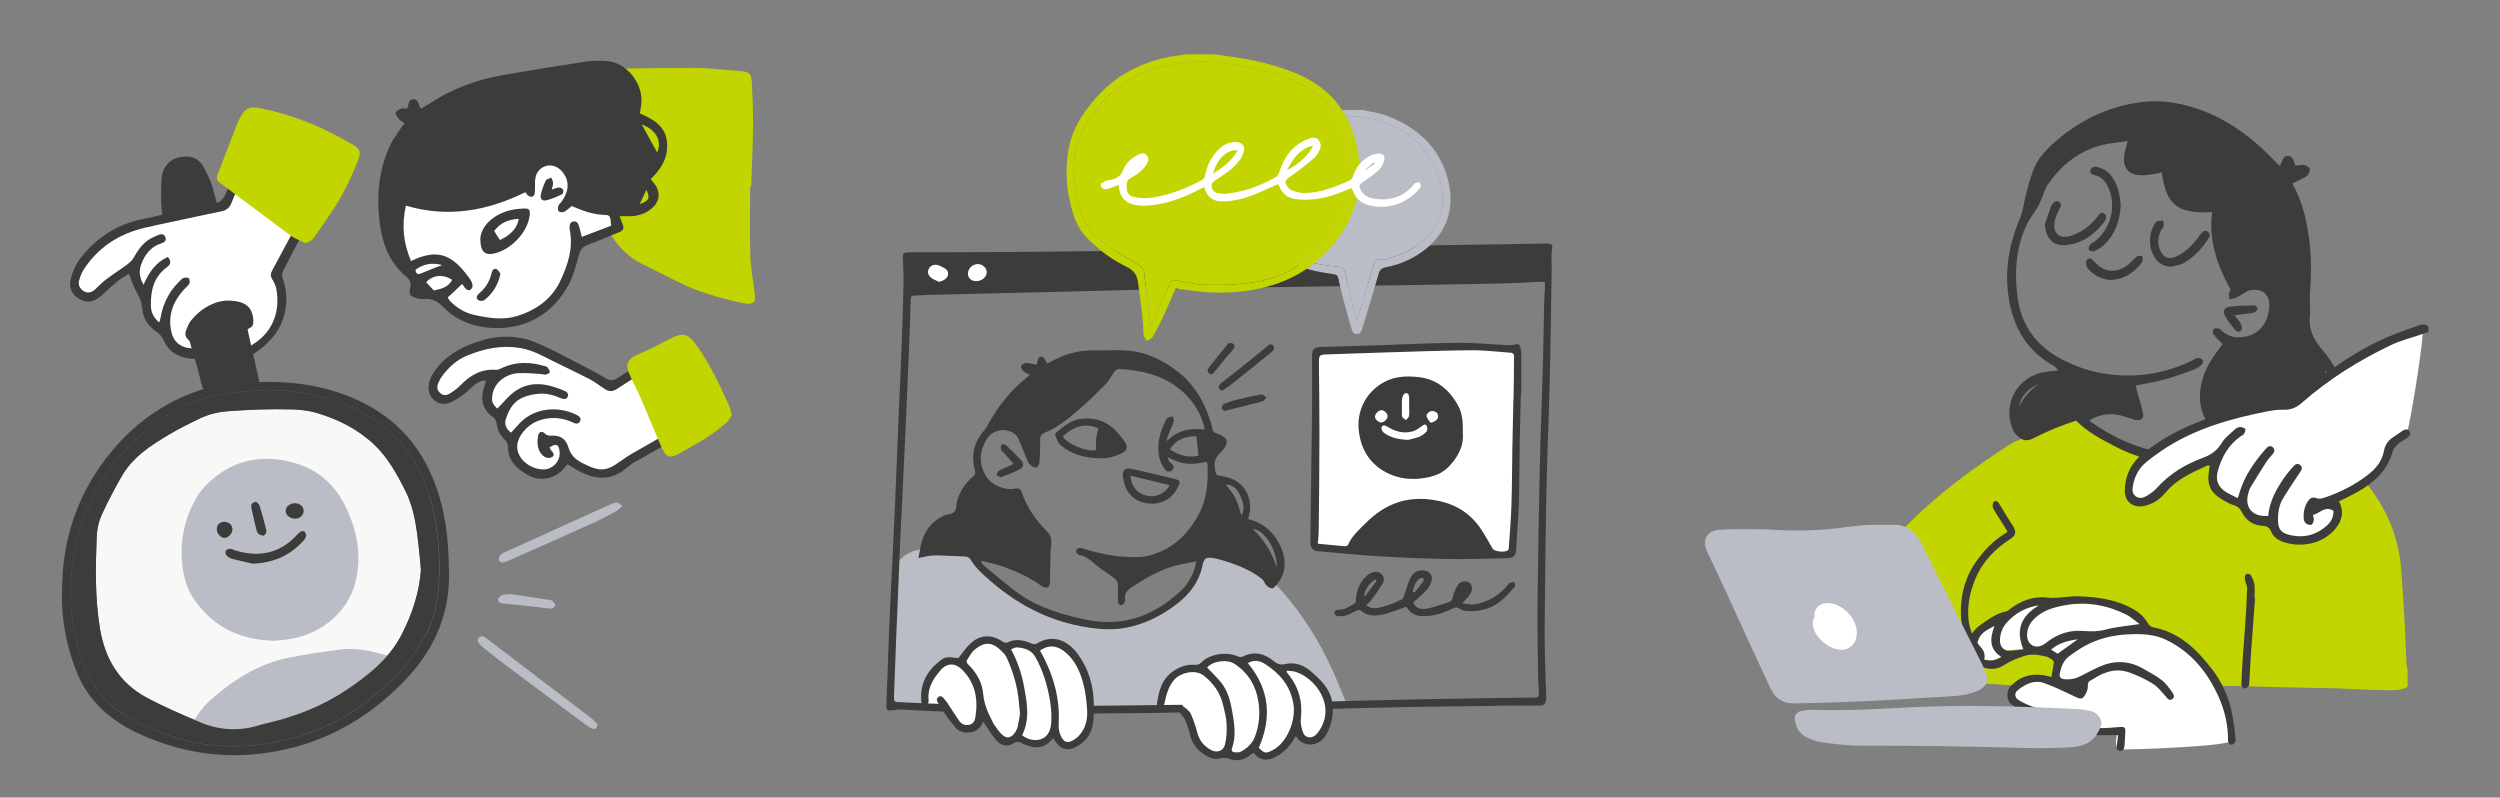 <?xml version="1.0" encoding="UTF-8"?> <svg xmlns="http://www.w3.org/2000/svg" id="Capa_1" viewBox="0 0 341.11 108.82"><rect x="0" y="0" width="341.11" height="108.82" fill="#808080" stroke="none"/><defs><style>.cls-1{fill:#f8f9f7;}.cls-2{fill:#fff;}.cls-3{fill:#c2d500;}.cls-4{fill:#babdc6;}.cls-5{fill:#3c3c3b;}</style></defs><g><path class="cls-4" d="M183.62,96.13c-.21,.09-.42,.25-.64,.26-2.05,.02-4.11,.04-6.16,0-1.55-.03-3.1-.15-4.65-.23-.22-.01-.43,0-.69,0,.03,.77-.39,.86-1,.86-5.49-.06-10.98-.08-16.47-.15-2.55-.03-5.12-.34-7.65-.17-3.83,.26-7.66,.18-11.49,.17-2.89,0-5.78-.21-8.67-.35-.93-.04-1.86-.15-2.8-.2-.14,0-.32,.1-.41,.21-.37,.43-.69,.45-.98-.04-.15-.25-.2-.6-.19-.9,.02-.63,.16-1.26,.16-1.9,.02-2.92-.04-5.83,.04-8.75,.04-1.48,.38-2.96,.48-4.44,.07-1.06-.09-2.12-.08-3.18,0-.32,.16-.71,.38-.94,.83-.86,1.92-1.37,3.08-1.45,1.82-.12,3.68-.22,5.46,.34,.46,.15,.92,.38,1.3,.68,.21,.17,.18,.62,.38,.83,1.02,1.1,2,2.23,3.13,3.21,.9,.77,1.96,1.36,2.99,1.97,.24,.14,.62,.11,.92,.05,.43-.08,.68,.1,.62,.47-.05,.38,.14,.45,.39,.54,2.76,1.03,5.51,2.14,8.46,2.48,1.5,.17,3.03,.15,4.49-.4,.84-.32,1.72-.54,2.53-.92,.8-.38,1.59-.83,2.29-1.37,1.2-.92,2.4-1.84,3.29-3.12,.6-.86,1.02-1.74,1.07-2.8,.03-.77,.6-1.28,1.37-1.23,3.02,.19,5.92,.82,8.26,2.89,1.13,1,2.15,2.14,3.1,3.31,2.77,3.39,4.91,7.17,6.59,11.21,.37,.9,.74,1.81,1.11,2.71v.36Z"></path><path class="cls-2" d="M127.47,92.27s-1.09,.36-1.27,1.57c-.18,1.21-.72,2.78-.24,2.54,.48-.24,6.9-.97,6.9-.97l-5.39-3.15Z"></path><path class="cls-2" d="M160.65,92.34s-.48-1.51-1.27,.85c-.79,2.36-1.09,3.69-1.09,3.69l5.21-.36-2.85-4.18Z"></path><path class="cls-2" d="M179.9,47.89c-.54,.61-.73,26.4-.42,26.52,.3,.12,15.8,1.51,19.31,1.57,3.51,.06,6.9,.3,7.27-.48,.36-.79,.48-16.35,.91-19.62,.42-3.27,.48-8.05-.3-8.17-.79-.12-26.76,.18-26.76,.18Z"></path><path class="cls-5" d="M192.92,52.07c-1.34-.04-5.93,0-6.66,4.18-.73,4.18,.54,8.05,5.69,8.6,5.15,.54,6.78-2.72,7.08-6.18,.3-3.45-2-6.48-6.12-6.6Z"></path><g><path class="cls-5" d="M211.02,33.22c-1.97,.03-3.95,.07-5.92,.11-2.87,.04-5.75,.08-8.62,.13-4.21,.07-8.42,.16-12.63,.24-3.81,.08-7.62,.16-11.43,.23-4.61,.09-9.22,.19-13.83,.24-9.9,.09-19.8,.25-29.7,.25-1.46,0-2.91,0-4.37,0-1.46,0-1.39,.03-1.3,1.49,.1,1.78,.05,3.58,0,5.37-.09,3.29-.23,6.57-.36,9.86-.11,2.63-.23,5.26-.34,7.88-.13,3.13-.25,6.26-.38,9.38-.08,1.79-.16,3.58-.25,5.38-.15,3.23-.31,6.45-.47,9.68-.05,1.06-.09,2.11-.13,3.17-.12,3.21-.24,6.42-.35,9.62-.02,.65,.14,.75,.78,.67,.45-.06,.91-.12,1.36-.1,1.39,.05,2.78,.16,4.18,.21,2.45,.09,4.9,.18,7.35,.24,2.46,.06,4.91,.11,7.37,.11,4.91,0,9.82-.05,14.73-.09,1.8-.02,3.59-.07,5.39-.11,3.75-.08,7.5-.16,11.25-.25,3.03-.07,6.06-.16,9.09-.23,3.31-.08,6.62-.18,9.93-.24,3.83-.07,7.67-.09,11.5-.14,.34,0,.68-.04,1.02-.04,1.77,0,3.55,0,5.32-.01,.21,0,.54-.15,.61-.31,.13-.32,.16-.69,.16-1.04-.01-.84-.09-1.67-.11-2.51-.05-2.36-.13-4.71-.11-7.07,.04-5.65,.12-11.3,.21-16.94,.05-2.97,.16-5.94,.25-8.91,.08-2.49,.17-4.98,.23-7.47,.06-2.21,.09-4.43,.13-6.64,0-.24,.01-.48,.02-.72,.04-2.83,.08-5.66,.12-8.5,0-.64-.09-1.29,.02-1.91,.15-.81,.08-1.02-.73-1.01Zm-.25,6.55c-.02,.5-.07,1-.08,1.5-.05,2.45-.08,4.91-.14,7.36-.07,2.63-.16,5.26-.24,7.89-.08,2.59-.18,5.18-.23,7.78-.12,5.91-.23,11.81-.29,17.72-.04,3.29,.03,6.59,.07,9.88,0,.9,.05,1.79,.12,2.69,.03,.44-.11,.58-.56,.59-2.99,.02-5.99,.07-8.98,.12-2.49,.04-4.99,.08-7.48,.13-3.19,.07-6.38,.15-9.57,.23-3.15,.08-6.3,.17-9.45,.24-3.49,.08-6.98,.19-10.47,.24-7.58,.09-15.17,.19-22.76,.21-3.57,0-7.14-.13-10.71-.23-2.49-.08-4.98-.23-7.47-.32-.46-.02-.57-.18-.56-.61,.12-2.99,.23-5.98,.34-8.96,.04-1.04,.09-2.07,.14-3.11,.13-3.11,.24-6.22,.38-9.32,.11-2.47,.24-4.94,.36-7.41,.12-2.55,.24-5.1,.36-7.64,.16-3.71,.33-7.41,.48-11.11,.09-2.25,.17-4.5,.23-6.76,0-.36,.08-.55,.49-.55,.68,0,1.35-.07,2.03-.09,3.37-.09,6.74-.17,10.11-.25,1.69-.04,3.39-.07,5.08-.11,4.23-.11,8.46-.23,12.68-.33,1.23-.03,2.47-.01,3.7-.04,2.07-.05,4.15-.13,6.22-.19,.72-.02,1.44-.01,2.16-.03,2.49-.04,4.99-.08,7.48-.12,5.55-.08,11.1-.16,16.64-.25,4.63-.07,9.26-.14,13.89-.24,1.79-.04,3.59-.15,5.38-.23,.2,0,.39,0,.67,0,0,.5,0,.92,0,1.33Z"></path><path class="cls-5" d="M192.83,82.17c.26,.73,.89,1.08,1.94,.86,1.01-.21,1.98-.58,2.96-.89,.34-.11,.43-.35,.51-.7,.13-.58,.38-1.16,.7-1.66,.31-.49,1.11-.59,1.51-.31,.44,.3,.53,.92,.19,1.51-.13,.22-.3,.42-.46,.62-.16,.2-.35,.38-.67,.73,.63,.06,1.16,.2,1.64,.13,1.84-.3,3.37-1.17,4.56-2.62,.09-.11,.16-.28,.27-.31,.22-.07,.46-.07,.69-.1,0,.22,.1,.52,0,.64-.65,.72-1.29,1.48-2.05,2.06-1.33,1.01-2.9,1.37-4.57,1.23-.27-.02-.59-.08-.79-.24-.43-.36-.77-.24-1.22-.02-1.34,.65-2.74,1.08-4.26,.95-.86-.08-1.47-.56-1.88-1.27-.96,.33-1.87,.71-2.83,.96-1.19,.31-2.4,.48-3.44-.48-.08-.07-.33-.02-.48,.04-.49,.21-.96,.51-1.47,.67-.4,.12-.86,.13-1.28,.09-.14-.01-.34-.34-.33-.52,0-.13,.32-.35,.49-.34,.91,.05,1.59-.46,2.3-.88,.13-.07,.15-.38,.16-.58,.09-1.27,.55-2.36,1.51-3.21,.15-.13,.31-.26,.49-.33,.48-.2,.99-.3,1.41,.07,.4,.35,.5,.88,.24,1.32-.48,.81-1.05,1.58-1.61,2.34-.17,.23-.42,.41-.66,.63,.77,.64,1.58,.43,2.32,.22,.88-.24,1.74-.59,2.55-1,.25-.12,.32-.61,.45-.94,.27-.72,.45-1.48,.81-2.15,.31-.58,.91-.88,1.6-.87,.88,.01,1.44,.69,1.18,1.52-.14,.44-.39,.88-.7,1.22-.54,.58-1.17,1.07-1.81,1.65Zm-.06-1.45l.19,.16c.42-.51,.85-1.01,1.24-1.54,.08-.11,.02-.32,.03-.48-.17,.03-.36,0-.5,.09-.65,.4-.8,1.09-.97,1.77Zm-4.94-1.49c-.07-.06-.14-.11-.21-.17-.77,.54-1.28,1.25-1.51,2.15,.05,.04,.11,.08,.16,.11,.52-.7,1.04-1.4,1.57-2.09Z"></path></g><path class="cls-2" d="M159.8,92.58l1.76,4.12s1.39,4.9,2.36,5.57c.97,.67,1.94,1.09,2.42,.79,.48-.3,1.03-.48,1.03-.48,0,0,1.03,.79,2.06,.48,1.03-.3,1.7-1.15,1.7-1.15,0,0,.24,1.39,1.57,1.09,1.33-.3,1.57-.42,2.54-1.45,.97-1.03,1.76-2.91,1.76-2.91,0,0-.48,2.06,1.39,2.3,1.88,.24,2.85-1.27,2.97-2.91,.12-1.63,.54-2.79-.79-4.3-1.33-1.51-2.24-2.6-3.39-2.66-1.15-.06-2.72-.06-2.72-.06,0,0-1.15-1.33-2.66-1.27-1.51,.06-2.24,.36-2.24,.36,0,0-1.82-1.27-3.27-.54-1.45,.73-2.36,1.82-2.36,1.82,0,0-.54-.61-1.57-.24-1.03,.36-2.54,1.45-2.54,1.45Z"></path><path class="cls-2" d="M127.05,94.21s1.27,1.03,2,2.36c.73,1.33,.61,3.03,2.3,2.97s2.36-2.54,2.36-2.54c0,0,2.24,3.94,3.09,4,.85,.06,1.94-.24,1.94-.24,0,0,1.21,1.27,2.85,.73,1.63-.54,2.12-1.63,2.12-1.63,0,0,.91,1.76,1.94,1.76s2.6-.3,2.91-2.66c.3-2.36,.06-5.39-.73-7.39-.79-2-1.82-3.09-3.39-3.69-1.57-.61-2.91,.67-2.91,.67,0,0-1.51-1.09-2.48-.91s-2,.67-2,.67c0,0-.36-.97-2.3-.85-1.94,.12-3.33,2.6-3.33,2.6,0,0-2.12-.36-3.09,.67-.97,1.03-1.94,2.72-1.94,2.72l.67,.79Z"></path><g><path class="cls-5" d="M207.58,53.61c-.03,.16-.08,.31-.08,.47-.05,2.07-.1,4.15-.14,6.22-.05,2.77-.04,5.55-.12,8.32-.06,1.99-.25,3.97-.34,5.96-.06,1.31-.25,1.56-1.57,1.59-2.61,.05-5.23,.15-7.84,.1-3.13-.05-6.26-.18-9.38-.37-2.78-.17-5.55-.46-8.33-.7-.63-.05-1-.48-.99-1.11,.08-5.99,.16-11.97,.23-17.96,.03-2.51,0-5.03,0-7.54,0-.96,.28-1.22,1.26-1.25,2.79-.08,5.58-.16,8.37-.25,3.43-.11,6.86-.3,10.28-.32,2.23-.01,4.46,.21,6.68,.32,.32,.02,.65,.03,.95-.05,.64-.18,.8-.11,.93,.53,.02,.1,.05,.19,.08,.29v5.75Zm-27.78,20.57c1.29,.13,2.49,.25,3.7,.35,.14,.01,.39-.08,.43-.19,.53-1.23,1.53-2.08,2.44-2.99,2.47-2.49,5.38-3.65,8.93-3.18,2.72,.36,4.95,1.49,6.56,3.72,.67,.93,1.21,1.97,1.8,2.96,.26,.44,1.83,.58,2.14,.17,.05-.07,.07-.19,.07-.28,.12-1.89,.29-3.77,.35-5.66,.09-2.59,.09-5.19,.13-7.78,.04-2.23,.09-4.47,.14-6.7,0-.14,.03-.28,.03-.42,.03-1.9,.06-3.79,.06-5.69,0-.12-.21-.34-.33-.35-1.87-.14-3.74-.37-5.6-.35-4.13,.04-8.25,.2-12.38,.32-2.35,.07-4.7,.16-7.05,.24-1.25,.04-1.27,.04-1.26,1.34,.02,3.13,.08,6.27,.07,9.4,0,4.45-.05,8.9-.1,13.35,0,.53-.07,1.07-.12,1.72Zm22.99,1.01c-.6-.89-1.11-1.72-1.68-2.51-2.2-3.03-5.24-3.99-8.83-3.47-2.51,.36-4.34,1.9-6.01,3.65-.48,.5-.88,1.09-1.37,1.69,2.31,.48,15.75,.91,17.89,.63Z"></path><path class="cls-5" d="M140.51,51.14c-.3-.16-.61-.26-.83-.46-.19-.18-.41-.52-.36-.72,.05-.2,.43-.44,.66-.44,.46,0,.92,.15,1.43,.25,.24-.36,.03-1.2,.81-1.09,.24,.03,.41,.56,.67,.93,.06-.03,.25-.11,.43-.22,1.82-1.04,3.76-1.61,5.87-1.58,1.49,.02,2.99-.07,4.48,.02,2.57,.15,4.8,1.2,6.84,2.73,2.23,1.67,3.62,3.89,4.5,6.48,.15,.45,.31,.91,.38,1.38,.06,.43,.27,.62,.65,.74,1.5,.5,1.85,1.21,.51,2.56-.64,.65-.93,1.17-.79,2.08,.16,1.02,.06,1.04,1.08,1.19,2.28,.34,3.72,1.97,3.74,4.29,0,.5-.17,1-.27,1.56,2.09,.5,3.6,1.84,4.46,3.82,.87,2.02,.71,3.97-1.05,5.62-.07-.01-.3,0-.48-.09-.21-.1-.4-.27-.55-.45-.18-.22-.26-.56-.48-.73-1.86-1.45-4.04-2.21-6.3-2.8-.02,0-.04-.01-.06-.01-1.32-.24-1.55-.15-1.82,1.12-.46,2.13-1.73,3.74-3.37,5.02-2.11,1.64-4.46,2.85-7.14,3.33-2.02,.36-4.01,.15-5.99-.22-5.45-1.01-9.95-3.75-13.88-7.55-.44-.43-.82-.93-1.14-1.45-.22-.35-.48-.5-.86-.52-1.02-.05-2.03-.1-3.05-.13-.54-.02-1.08-.04-1.62,.02-.51,.05-1.01,.2-1.66,.33,.1-.54,.17-1,.26-1.45,.37-1.96,1.35-3.48,3.2-4.34,.48-.22,1.15-.2,1.46-.54,.3-.32,.21-.98,.35-1.47,.39-1.34,1.14-2.45,2.2-3.35,.29-.25,.33-.46,.23-.82-.55-2.08-.13-3.94,1.35-5.54,.21-.23,.33-.53,.49-.81,1.4-2.52,3.18-4.73,5.47-6.5,.04-.03,.08-.08,.16-.17Zm22.72,25.45c-1.14,.24-2.17,.39-3.16,.68-1.85,.55-3.52,1.49-5.14,2.52-.8,.51-1.64,.93-1.4,2.13,.04,.19-.3,.61-.51,.64-.38,.06-.49-.3-.49-.66,0-.74,.04-1.48,0-2.22-.02-.25-.19-.54-.39-.7-.56-.45-1.16-.85-1.75-1.25-1.05-.69-1.84-1.79-3.19-2.02-.16-.03-.39-.4-.36-.57,.07-.38,.44-.43,.77-.33,1.91,.57,3.83,1.07,5.84,1.15,.97,.04,1.97,.13,2.9-.06,3.38-.71,5.69-2.84,7.26-5.82,1.09-2.08,1.24-4.34,1.15-6.64-.01-.37-.14-.47-.53-.37-1.52,.38-3,.28-4.41-.45-.17-.09-.35-.16-.52-.25,.07,.33,.22,.61,.44,.8,.33,.27,.59,.51,.24,.93-.27,.32-.75,.34-1.03-.07-.32-.47-.63-.99-.75-1.53-.42-1.81,.04-3.51,.86-5.14,.06-.12,.12-.29,.23-.34,.23-.1,.49-.14,.73-.21,.04,.24,.19,.52,.12,.73-.23,.66-.54,1.28-.8,1.93-.07,.18-.09,.38-.17,.74,1.54-1.57,3.3-1.82,5.22-1.6-.48-2.28-1.68-4.07-3.36-5.46-2.4-1.98-5.32-2.64-8.36-2.81-.19-.01-.45,.18-.59,.35-.44,.57-.75,1.24-1.25,1.75-1.24,1.26-2.51,2.5-3.86,3.65-1.35,1.15-2.75,2.26-4.41,2.95-.49,.2-.65,.45-.64,.97,.02,1.06-.03,2.11-.1,3.17-.01,.21-.21,.52-.4,.59-.18,.07-.5-.06-.68-.2-.23-.18-.42-.44-.54-.7-.38-.86-.7-1.74-1.07-2.6-.15-.34-.29-.73-.56-.96-1.17-1.02-3.05-.77-3.89,.54-1.08,1.69-1.18,3.44-.1,5.18,.73,1.17,2.62,1.95,3.97,1.63,.45-.11,.69,.03,.85,.49,.68,2,1.84,3.71,3.31,5.21,.5,.51,.8,.98,.72,1.81-.17,1.74-.11,3.51-.17,5.26,0,.25-.11,.63-.28,.7-.22,.09-.6,.01-.81-.14-1.61-1.19-3.41-2-5.27-2.67-.99-.36-2.03-.55-3.05-.82,.09,.31,.21,.5,.37,.63,1.67,1.36,3.27,2.82,5.04,4.04,2.46,1.69,5.3,2.55,8.19,3.23,1.98,.46,3.96,.64,5.98,.29,2.97-.52,5.44-2,7.62-4.01,1.14-1.06,1.87-2.35,2.18-4.06Zm.31-14.42c-.11-.93-.21-1.78-.31-2.66-1.43,.04-2.75,.36-3.59,1.81,1.23,.83,2.52,1.18,3.9,.85Zm3.73,3.94c.46,.65,.99,1.25,1.33,1.94,.35,.69,.51,1.48,.77,2.26,.62-1.01,.18-1.94-.23-2.85-.36-.8-.97-1.32-1.87-1.35Zm6.94,11.32c.09-2.31-1.63-5.1-3.26-5.26q2.36,2.33,3.26,5.26Z"></path><path class="cls-5" d="M130.79,89.76c.52-.64,.95-1.29,1.49-1.83,1.34-1.35,2.96-1.46,4.54-.37,.16,.11,.47,.19,.62,.11,1.13-.56,2.2-.34,3.28,.12,.21,.09,.53,.15,.69,.05,2.38-1.48,4.44-.31,5.74,1.52,1.37,1.93,2.03,4.14,2.09,6.51,.03,1.01,.03,2.04-.14,3.03-.24,1.39-1.11,2.42-2.37,3.06-1.12,.57-2.12,.24-2.75-.83-.07-.12-.14-.24-.23-.39-.11,.08-.21,.13-.28,.22-.91,1.08-2.04,1.22-3.3,.76-.21-.07-.42-.14-.6-.25-.47-.3-.86-.35-1.38,0-.81,.51-1.63,.21-2.22-.43-.57-.62-1-1.38-1.49-2.08-.09-.13-.15-.27-.26-.46-.09,.1-.16,.15-.2,.23-.64,1.47-2.77,1.61-3.74,.49-.53-.62-.97-1.3-1.44-1.97-.28-.41-.52-.84-.79-1.26-.18-.28-.36-.55-.06-.85,.31-.3,.57-.09,.77,.13,.28,.31,.51,.65,.74,1,.46,.68,.88,1.38,1.35,2.05,.33,.47,.81,.71,1.41,.57,.59-.13,.77-.61,.84-1.12,.37-2.4-.02-4.59-1.81-6.38-.78-.78-1.91-1.17-2.99,.1-.98,1.16-1.76,2.37-1.6,3.98,.03,.35-.05,.72-.52,.72-.49,0-.47-.37-.49-.72-.13-2.22,.82-3.94,2.52-5.27,.78-.61,.98-.6,2.56-.4Zm8.39,7.62c-.06-.6-.13-1.07-.16-1.55-.17-2.11-.76-4.1-1.63-6.02-.1-.22-.22-.43-.38-.61-1.5-1.65-2.56-1.78-4.09-.5-.38,.32-.61,.83-.91,1.25-.2,.28-.15,.46,.1,.71,1.11,1.1,1.9,2.42,2.03,3.97,.12,1.36,.61,2.53,1.22,3.7,.09,.18,.16,.37,.28,.53,.33,.45,.63,.93,1.02,1.32,.67,.65,1.28,.56,1.82-.22,.18-.26,.32-.56,.39-.87,.14-.6,.22-1.21,.3-1.71Zm2.72-8.63c1.76,3.14,2.76,6.43,2.55,10.02-.04,.65,.08,1.2,.35,1.76,.34,.69,.82,.89,1.5,.54,.33-.17,.64-.4,.9-.67,.95-1.01,1.21-2.28,1.13-3.6-.07-1.13-.21-2.27-.48-3.36-.46-1.79-1.18-3.48-2.74-4.64-1.05-.78-2.14-.79-3.21-.04Zm-2.45,11.57c.69,.5,1.43,.75,2.21,.63,1.15-.18,1.64-1.09,1.75-2.09,.11-.97,.04-1.99-.1-2.96-.33-2.2-.95-4.32-2.05-6.27-.54-.96-1.49-1.21-2.48-1.3-.26-.02-.53,.17-.83,.27,.91,1.67,1.46,3.36,1.78,5.11,.41,2.2,.82,4.41-.27,6.63Z"></path><path class="cls-5" d="M176.8,100.43c-.67,1.28-1.57,2.24-2.8,2.87-1.17,.61-2.2,.41-2.96-.59-.25,.17-.51,.35-.77,.53-.87,.6-1.77,.61-2.73,.23-.24-.1-.56-.1-.81-.03-.63,.16-1.22,.15-1.8-.14-1.33-.64-2.23-1.63-2.58-3.11-.15-.66-.36-1.31-.63-1.93-.17-.38-.52-.69-.74-1.05-.11-.18-.23-.52-.16-.6,.15-.15,.53-.3,.65-.21,.39,.28,.82,.61,1.02,1.03,.38,.83,.65,1.71,.89,2.59,.28,1.03,.89,1.77,1.8,2.28,.83,.47,1.72,.22,1.96-.71,.23-.91,.26-1.89,.22-2.83-.03-.83-.27-1.65-.45-2.46-.38-1.7-1.3-3.06-2.68-4.13-1.16-.9-3.23-.38-4.07,.64-.79,.96-1.06,2.13-1.31,3.3-.05,.23-.04,.5-.14,.7-.09,.18-.36,.43-.47,.39-.2-.07-.5-.34-.48-.49,.27-1.79,.45-3.63,2.01-4.89,.95-.77,2.02-1.2,3.26-1.11,.38,.03,.65-.08,.94-.37,1.09-1.11,3.34-1.45,4.87-.8,.21,.09,.52,.15,.7,.06,1.55-.79,2.95-.46,4.22,.58,.49,.4,.92,.59,1.6,.43,1.31-.31,2.5,.12,3.49,.98,1.3,1.13,2.58,2.29,2.9,4.12,.29,1.64,0,3.15-.84,4.6-.88,1.54-3.12,1.81-4.11,.11Zm-12.1-9.35c.66,.7,1.33,1.32,1.9,2.03,.93,1.15,1.29,2.55,1.53,3.97,.28,1.67,.57,3.34-.03,5.01-.12,.34,.05,.52,.33,.55,.3,.03,.66,.04,.91-.1,.85-.47,1.55-1.1,1.9-2.06,.57-1.53,.71-3.09,.47-4.69-.32-2.19-1.37-3.93-3.2-5.17-1.07-.73-3.06-.43-3.82,.47Zm5.57-.59c2.97,3.57,3.27,7.42,1.49,11.54,.78,.79,.96,.82,1.95,.29,1.91-1.03,3.17-4.04,2.75-6.38-.43-2.43-1.88-4.08-3.87-5.35-.71-.45-1.51-.61-2.32-.11Zm5.28,1.02c.04,.2,.04,.24,.06,.27,.12,.16,.25,.31,.37,.47,1.29,1.68,1.75,3.63,1.52,5.68-.08,.76,.06,1.39,.3,2.03,.25,.69,1.05,.85,1.63,.39,.2-.16,.37-.37,.52-.58,2.42-3.47-.49-7.3-3.24-8.12-.35-.11-.74-.09-1.17-.14Z"></path><path class="cls-5" d="M199.59,59.05c.17,1.81-.68,3.37-1.97,4.68-.88,.9-2.08,1.31-3.33,1.5-1.69,.26-3.34,.11-4.89-.64-2.37-1.14-3.64-3.09-3.98-5.65-.38-2.82,.92-5.4,3.38-6.78,1.45-.81,3.06-.88,4.66-.72,2.57,.26,4.34,1.75,5.53,3.98,.58,1.09,.62,2.29,.61,3.63Zm-.85-.33c-.22-.98-.24-2.07-.69-2.93-1.47-2.83-3.89-3.68-6.8-3.31-2.95,.37-5.33,2.89-4.83,6.45,.19,1.35,.72,2.55,1.72,3.53,1.64,1.6,3.59,2,5.82,1.8,3.12-.27,4.79-3.04,4.78-5.54Z"></path><path class="cls-5" d="M150.24,62.53c-2.28-.02-4.02-.53-5.48-1.75-.38-.31-.56-.88-.78-1.36-.05-.11,.07-.36,.19-.46,1.02-.84,2.03-1.67,3.42-1.82,1.52-.17,2.92,.18,4.09,1.12,.7,.56,1.27,1.31,1.8,2.04,.48,.67,.29,1.2-.45,1.55-1,.48-2.06,.74-2.79,.68Zm-.38-4.08c-1.6-.76-3.34-.36-4.84,1.1,.55,1.04,3.21,2.12,4.53,1.87,0-.5-.04-1,.01-1.48,.05-.49,.19-.97,.3-1.49Z"></path><path class="cls-5" d="M157.39,68.73c-2.7,0-3.89-1.53-4.18-3.71-.11-.81,.34-1.23,1.12-1.06,1.94,.43,3.87,.88,5.8,1.35,.97,.24,.98,.35,.54,1.24-.71,1.43-1.91,2.07-3.27,2.18Zm-3.13-3.83c.1,1.59,1.03,2.56,2.5,2.79,1.07,.17,2.4-.5,2.82-1.49-1.76-.43-3.5-.85-5.32-1.3Z"></path><path class="cls-5" d="M138.31,63.31c-.5-.57-.95-1.07-1.39-1.57-.12-.13-.31-.25-.34-.41-.04-.21-.03-.5,.08-.66,.07-.09,.47-.06,.59,.05,.7,.65,1.38,1.32,2.03,2.02,.47,.51,.4,1.01-.21,1.32-.78,.39-1.59,.73-2.41,1.02-.19,.07-.48-.14-.72-.23,.12-.22,.18-.54,.37-.63,.62-.34,1.29-.6,2.01-.92Z"></path><path class="cls-2" d="M192.12,60.02c-1.41-.06-2.44-.34-3.33-1-.18-.14-.36-.53-.29-.71,.15-.4,.49-.27,.8-.09,1.08,.66,2.23,.99,3.48,.63,.42-.12,.8-.41,1.17-.67,.24-.18,.5-.41,.7-.1,.13,.19,.14,.62,0,.78-.26,.31-.62,.58-.99,.73-.58,.23-1.21,.34-1.54,.43Z"></path><path class="cls-2" d="M192.27,55.52c0,.42,.05,.84-.02,1.25-.03,.2-.28,.37-.43,.55-.17-.15-.42-.26-.49-.45-.09-.25-.04-.54-.04-.82,0-.57-.04-1.15,.03-1.71,.03-.26,.24-.65,.43-.69,.37-.08,.52,.26,.52,.62,0,.42,0,.83,0,1.25,0,0,0,0,0,0Z"></path><path class="cls-2" d="M188.5,55.96c.36,0,.81,.43,.83,.81,.02,.37-.46,.86-.85,.87-.39,0-.85-.4-.87-.77-.02-.39,.48-.9,.88-.91Z"></path><path class="cls-2" d="M195.18,57.68c-.19-.29-.47-.56-.53-.88-.07-.39,.49-.79,.91-.71,.42,.08,.68,.33,.66,.78-.02,.38-.52,.76-1.04,.8Z"></path></g><g><path class="cls-4" d="M197.76,25.4c-.9-4.82-3.99-7.86-8.45-9.58-1.08-.42-2.27-.56-3.41-.82h-2.52c-1.48,.22-2.96,.51-4.28,1.24-3.58,1.97-6.15,4.77-7.13,8.84-.03,.12-.06,.23-.09,.34v2.76c.45,2.11,1.39,3.98,2.73,5.65,1.13,1.41,2.48,2.55,4.28,3.01,1.01,.26,2.06,.43,3.09,.57,.39,.05,.55,.21,.63,.56,.2,.89,.39,1.79,.62,2.67,.38,1.42,.79,2.84,1.19,4.26,.1,.36,.25,.68,.71,.69,.46,0,.59-.33,.71-.68,.08-.23,.15-.45,.22-.68,.69-2.29,1.38-4.57,2.04-6.87,.16-.55,.43-.79,1-.9,1.64-.31,3.17-.92,4.57-1.85,3.49-2.31,4.74-5.68,4.08-9.2Zm-5.45,8.74c-.98,.52-2.06,.85-3.1,1.24-.2,.08-.43,.09-.65,.06-.75-.09-.91-.03-1.13,.7-.73,2.38-1.44,4.77-2.15,7.15-.03,.09-.06,.18-.15,.44-.21-.77-.39-1.36-.54-1.97-.36-1.47-.71-2.94-1.05-4.41-.17-.75-.44-.91-1.22-.98-1.06-.1-2.13-.26-3.16-.51-1.57-.38-2.83-1.3-3.72-2.64-.75-1.13-1.53-2.27-2.04-3.51-1.01-2.43-.7-4.85,.57-7.13,1.37-2.45,3.29-4.39,5.83-5.59,2.81-1.33,5.75-1.39,8.68-.41,3.67,1.23,6.39,3.55,7.76,7.25,1.59,4.3,.13,8.16-3.93,10.3Z"></path><path class="cls-4" d="M192.31,34.14c-.98,.52-2.06,.85-3.1,1.24-.2,.08-.43,.09-.65,.06-.75-.09-.91-.03-1.13,.7-.73,2.38-1.44,4.77-2.15,7.15-.03,.09-.06,.18-.15,.44-.21-.77-.39-1.36-.54-1.97-.36-1.47-.71-2.94-1.05-4.41-.17-.75-.44-.91-1.22-.98-1.06-.1-2.13-.26-3.16-.51-1.57-.38-2.83-1.3-3.72-2.64-.75-1.13-1.53-2.27-2.04-3.51-1.01-2.43-.7-4.85,.57-7.13,1.37-2.45,3.29-4.39,5.83-5.59,2.81-1.33,5.75-1.39,8.68-.41,3.67,1.23,6.39,3.55,7.76,7.25,1.59,4.3,.13,8.16-3.93,10.3Z"></path></g><path class="cls-3" d="M179.71,34.28c-2.66,2.51-5.88,3.96-9.51,4.36-1.87,.21-3.78,.28-5.66,.22-1.4-.04-2.79-.38-4.18-.62-.49-.09-.63,.22-.78,.55-.81,1.78-1.61,3.56-2.42,5.34-.03,.06-.09,.11-.19,.23-.07-.73-.11-1.37-.19-2.01-.16-1.26-.35-2.52-.51-3.78-.06-.43-.12-.87-.15-1.3-.03-.62-.4-.95-.9-1.23-1.28-.73-2.54-1.5-3.8-2.26-.25-.15-.46-.39-.7-.55-2.64-1.74-3.6-4.39-4.01-7.36-.43-3.08-.21-6.07,1.38-8.8,2.5-4.31,6.2-7.05,11.08-8.15,3.94-.89,7.84-.5,11.71,.39,2.39,.55,4.76,1.17,6.94,2.36,3.27,1.79,5.38,4.47,6.22,8.08,1.31,5.65-.08,10.56-4.32,14.55Z"></path><path class="cls-3" d="M185.03,19.58c-1.03-4.4-3.6-7.56-7.79-9.39-2.45-1.07-5-1.75-7.61-2.2-1.33-.23-2.67-.39-4.01-.58h-3.83c-.43,.07-.86,.13-1.29,.2-4.56,.66-8.41,2.65-11.38,6.22-1.52,1.83-2.77,3.83-3.25,6.19-.48,2.39-.46,4.8,.05,7.18,.4,1.9,.94,3.79,2.35,5.22,1.4,1.42,2.96,2.68,4.74,3.62,.21,.11,.42,.23,.64,.33,.89,.45,1.45,.94,1.62,2.14,.32,2.37,.69,4.72,.76,7.11,0,.3,.29,.59,.44,.89,.28-.18,.66-.3,.81-.55,.52-.89,1-1.82,1.43-2.76,.6-1.28,1.14-2.59,1.7-3.84,1.51,.18,2.94,.44,4.38,.52,2.47,.13,4.94-.02,7.37-.58,4.39-1.01,7.95-3.33,10.55-6.97,2.75-3.86,3.4-8.2,2.33-12.77Zm-5.32,14.7c-2.66,2.51-5.88,3.96-9.51,4.36-1.87,.21-3.78,.28-5.66,.22-1.4-.04-2.79-.38-4.18-.62-.49-.09-.63,.22-.78,.55-.81,1.78-1.61,3.56-2.42,5.34-.03,.06-.09,.11-.19,.23-.07-.73-.11-1.37-.19-2.01-.16-1.26-.35-2.52-.51-3.78-.06-.43-.12-.87-.15-1.3-.03-.62-.4-.95-.9-1.23-1.28-.73-2.54-1.5-3.8-2.26-.25-.15-.46-.39-.7-.55-2.64-1.74-3.6-4.39-4.01-7.36-.43-3.08-.21-6.07,1.38-8.8,2.5-4.31,6.2-7.05,11.08-8.15,3.94-.89,7.84-.5,11.71,.39,2.39,.55,4.76,1.17,6.94,2.36,3.27,1.79,5.38,4.47,6.22,8.08,1.31,5.65-.08,10.56-4.32,14.55Z"></path><g><path class="cls-2" d="M179.64,18.89c.54,.37,.69,.9,.45,1.47-.19,.45-.45,.93-.81,1.23-1.11,.94-2.26,1.84-3.45,2.66-.47,.32-.54,.61-.3,1.01,.17,.28,.41,.59,.69,.7,.55,.2,1.15,.38,1.72,.38,2.2-.02,4.21-.82,6.18-1.7,.21-.09,.41-.33,.48-.55,.36-1.13,1.03-2.04,2.02-2.66,.43-.27,.98-.43,1.5-.48,.54-.05,.9,.36,.76,.88-.13,.48-.35,1.01-.7,1.33-.71,.66-1.53,1.21-2.33,1.75-.34,.22-.41,.43-.28,.78,.29,.77,.91,1.22,1.64,1.36,2.16,.44,4.08-.03,5.59-1.74,.11-.12,.19-.3,.32-.34,.2-.07,.5-.13,.62-.04,.12,.09,.12,.42,.06,.61-.06,.19-.25,.36-.4,.51-1.68,1.71-3.69,2.44-6.08,2.07-1.3-.2-2.28-.81-2.74-2.1-.04-.12-.12-.24-.18-.34-.08,.01-.12,0-.15,.02-.09,.04-.18,.09-.27,.13-2.31,1-4.69,1.69-7.25,1.33-1-.14-1.73-.68-2.12-1.63-.06-.14-.13-.27-.2-.42-.86,.38-1.68,.74-2.5,1.11-1.48,.68-3.02,1.14-4.65,1.25-1.35,.09-2.46-.23-2.87-1.75-.01-.05-.06-.09-.12-.17-.18,.08-.36,.16-.53,.25-2.24,1.17-4.58,2.08-7.13,2.25-.72,.05-1.5,0-2.19-.21-1.18-.38-1.73-1.33-1.76-2.6-.49,.17-.95,.31-1.39,.49-.46,.19-.81,.1-1.08-.33,.01-.12,.02-.24,.04-.36,.27-.14,.54-.36,.83-.41,.91-.14,1.73-.33,2.13-1.32,.2-.49,.49-.99,.87-1.35,.45-.42,1.01-.79,1.58-.99,.7-.23,1.26,.47,.96,1.14-.18,.39-.44,.77-.75,1.05-.45,.41-.95,.81-1.5,1.08-.71,.35-.67,.94-.62,1.52,.05,.58,.42,1.03,1.01,1.12,.68,.11,1.38,.21,2.06,.13,2.59-.29,4.97-1.26,7.26-2.47,.18-.1,.33-.39,.37-.61,.26-1.42,.9-2.64,1.94-3.63,.71-.67,1.56-1.04,2.56-.88,.55,.09,.93,.51,.82,1.05-.1,.47-.29,.96-.57,1.34-.89,1.21-2.15,2-3.39,2.82-.19,.13-.43,.35-.46,.55-.09,.62,.33,1.12,.97,1.2,.39,.05,.8,.08,1.19,.03,2.37-.27,4.57-1.09,6.63-2.27,.22-.12,.37-.44,.45-.7,.73-2.29,2.08-3.97,4.47-4.66,.2,.02,.4,.04,.6,.06Zm-14.1,4.8c1.31-.87,2.53-1.7,3.32-3.16-1.37-.26-2.9,1.24-3.32,3.16Zm10.08-.51c1.38-.56,3.19-2.24,3.53-3.32-1.85,.47-2.72,1.8-3.53,3.32Zm10.63,0l.05,.06c.43-.31,.87-.62,1.3-.92-.05-.06-.11-.13-.16-.19-.4,.35-.79,.71-1.19,1.06Z"></path><path class="cls-5" d="M166.69,53.32c-.18-.17-.42-.3-.42-.42,0-.2,.13-.46,.29-.58,.86-.7,1.76-1.36,2.63-2.06,1.23-.98,2.44-1.98,3.66-2.97,.24-.2,.47-.51,.81-.18,.35,.35,.13,.68-.16,.92-1.88,1.53-3.77,3.05-5.67,4.56-.34,.27-.72,.47-1.13,.74Z"></path><path class="cls-5" d="M167.08,56.08c-.11-.11-.37-.25-.39-.42-.02-.18,.16-.48,.32-.55,.57-.24,1.16-.43,1.76-.58,1.1-.27,2.21-.52,3.32-.71,.2-.04,.46,.25,.7,.38-.16,.19-.3,.49-.5,.55-1.65,.45-3.31,.85-4.97,1.26-.04,0-.08,.02-.24,.06Z"></path><path class="cls-5" d="M167.84,46.79c.55,.02,.75,.39,.46,.81-.32,.45-.73,.84-1.08,1.27-.49,.6-.98,1.2-1.46,1.81-.19,.24-.38,.51-.73,.29-.32-.2-.33-.51-.12-.78,.86-1.1,1.73-2.18,2.61-3.25,.09-.11,.27-.13,.33-.15Z"></path><path class="cls-2" d="M129.34,37.52c-.09,.46-.63,.83-1.22,.93-.35-.17-.72-.3-1.03-.52-.43-.31-.59-.76-.36-1.26,.21-.46,.79-.66,1.34-.47,.21,.07,.39,.19,.59,.28,.45,.2,.78,.49,.68,1.05Z"></path><path class="cls-2" d="M134.63,37.14c0,.66-.66,1.22-1.44,1.22-.67,0-1.14-.43-1.12-1.04,.01-.71,.66-1.3,1.38-1.29,.62,.01,1.19,.54,1.18,1.11Z"></path></g><path class="cls-5" d="M184.02,74.9s3.75-6.48,9.87-6.42c6.12,.06,9.57,6.9,9.57,6.9,0,0-6.36,.36-10.72,.12-4.36-.24-8.72-.61-8.72-.61Z"></path></g><g><path class="cls-2" d="M20.55,39.21c0,.36,.24,3.51,1.33,5.21s1.11,2.74,2.66,3.63c1.55,.89,4.96,.73,4.96,.73l5.09-1.09s2.91-.73,3.03-2.91c.12-2.18-2.42-8.11-2.42-8.11l-14.65,2.54Z"></path><path class="cls-2" d="M87.51,50.48l-4.36,1.94s-7.14-4-9.69-4.96c-2.54-.97-4.6-1.7-7.75-.48-3.15,1.21-7.87,4.6-6.42,6.42,1.45,1.82,2.66,.36,3.63-.36,.97-.73,4.72-1.94,4.72-1.94,0,0-1.82,1.09-1.21,2.79,.61,1.7,1.82,2.54,1.82,2.54,0,0,.12,1.7,.73,2.54,.61,.85,1.21,.97,1.21,.97,0,0-.85,3.88,2.06,4.48,2.91,.61,4.84-1.7,4.84-1.7,0,0,3.75,2.79,5.45,2.06s9.69-5.69,9.69-5.69l-4.72-8.6Z"></path><path class="cls-3" d="M102.35,25.43c0,3.15-.06,6.3,.03,9.45,.05,1.63,.36,3.24,.55,4.87,.03,.28,.1,.55,.09,.83-.01,.63-.24,.85-.88,.87-.24,0-.48-.02-.71-.07-3.12-.69-6.19-1.52-9.06-2.98-1.6-.81-3.21-1.61-4.81-2.41-1.46-.73-2.65-1.79-3.61-3.08-1.67-2.25-3.07-4.68-3.94-7.35-1.58-4.85-3.07-9.73-4.59-14.6-.38-1.21-.24-1.43,1.01-1.45,5.94-.1,11.88-.23,17.82-.25,2.22,0,4.45,.25,6.67,.43,1.39,.11,1.6,.31,1.67,1.65,.09,1.99,.18,3.98,.16,5.97-.03,2.71-.17,5.42-.26,8.13-.05,0-.09,0-.14,0Z"></path><path class="cls-2" d="M78.67,33.04s-.73,10.41-9.2,10.9-9.81-3.63-9.81-3.63c0,0-3.75-.24-5.21-5.33-1.45-5.09-1.21-10.78-.85-11.75,.36-.97,16.83-9.57,16.83-9.57,0,0,8.84,3.27,9.2,4,.36,.73,3.63,8.96,3.63,8.96l.97,4.6-5.57,1.82Z"></path><path class="cls-5" d="M57.46,14.81c.34-.2,.66-.35,.94-.55,3.1-2.08,6.51-3.36,10.17-4.01,3.73-.65,7.47-1.26,11.21-1.82,1.02-.15,2.08-.18,3.1-.09,2.68,.22,4.94,3.14,4.62,5.89-.04,.39-.12,.78-.2,1.24,1.79,.8,3.5,1.68,3.71,3.94,.19,2.05-.76,3.61-2.22,5.03,.17,.21,.33,.41,.49,.62,.89,1.14,.76,2.45-.37,3.39-.86,.72-1.87,1.04-2.99,1.05-.39,0-.79,0-1.38,0,.18,.45,.29,.76,.41,1.07,.23,.54,.11,.89-.48,1.12-1.41,.55-2.8,1.18-4.22,1.69-.76,.28-1.09,.71-1.3,1.51-.37,1.42-.75,2.89-1.47,4.15-1.89,3.34-4.87,5.4-8.66,5.68-3.05,.22-6.07-.48-8.35-2.84-.75-.78-1.56-1.19-2.64-1.08-.35,.03-.72-.03-1.06-.13-.79-.24-1-.52-.81-1.31,.16-.66,.05-1.12-.49-1.57-1.99-1.66-3.07-3.87-3.5-6.37-.68-3.97-.46-7.87,1.26-11.59,.33-.72,.82-1.36,1.25-2.03,.21-.33,.46-.63,.73-1-.32-.22-.63-.36-.82-.59-.2-.25-.46-.65-.39-.88,.08-.24,.51-.41,.82-.52,.2-.07,.46,0,.71,.02,.29-.46,.1-1.27,.88-1.29,.73-.02,.65,.8,1.02,1.26Zm14.24,11.41c-5.25,2.57-10.58,3.53-16.31,1.84-.62,2.66-.35,5.1,.69,7.55,.35-.15,.56-.25,.78-.34,2.59-1.04,4.36-.63,6.21,1.46,.4,.45,.77,.92,1.1,1.41,.17,.25,.29,.58,.31,.88,.01,.18-.16,.44-.33,.55-.11,.07-.41,0-.53-.11-.23-.2-.38-.48-.56-.72-.67,.63-1.3,1.22-1.98,1.86,.1,.14,.18,.32,.31,.45,.94,.97,2.03,1.64,3.37,1.93,1.93,.43,3.93,.72,5.8,.14,2.53-.78,4.69-2.27,5.88-4.77,1.03-2.18,1.79-4.45,1.31-6.93-.02-.12-.03-.24-.04-.36-.01-.39,.08-.75,.51-.84,.43-.09,.66,.23,.77,.59,.14,.45,.24,.91,.39,1.51,1.39-.53,2.72-1.03,4-1.52-.07-1.22-.16-1.46-.77-1.47-1.63-.02-3.12-.57-4.6-1.22-.36,.29-.68,.61-1.06,.8-.19,.1-.59,.05-.73-.09-.13-.14-.11-.51-.04-.74,.07-.21,.3-.36,.44-.56,1-1.39,1.09-2.69,.28-3.86-.6-.86-1.53-1.26-2.37-1.02-.97,.28-1.5,1.03-1.53,2.17-.01,.52,.02,1.04-.04,1.55-.06,.49-.45,.63-.88,.35-.15-.1-.25-.3-.42-.51Zm-10,11.97c-1.28-.83-2.6-.68-3.56,.31,.34,.37,.68,.74,1.05,1.13,.96-.21,1.93-.38,2.51-1.44Zm25.86-21.21c.69,1.26,1.42,2.58,2.12,3.84,.65-1.64-.16-3.12-2.12-3.84Zm-27.24,19.18c-1.35-.35-2.55-.17-3.64,.66,.11,.55,.31,.68,.78,.48,.92-.4,1.87-.75,2.86-1.14Zm27.88-10.27c-.31,.67-.59,1.28-.92,1.97,1.3-.49,1.45-.81,.92-1.97Z"></path><path class="cls-5" d="M67.86,55.75c.84-.84,1.53-1.75,2.42-2.37,2.18-1.51,4.48-1.02,6.73-.06,.33,.14,.65,.42,.43,.84-.22,.41-.61,.3-.95,.16-1-.44-2.03-.71-3.14-.58-1.3,.16-2.55,.48-3.39,1.55-.43,.54-.73,1.23-.94,1.9-.22,.69,.03,1.33,.71,1.85,.44-.48,.84-.95,1.28-1.4,1.93-1.96,5.09-2.31,7.66-1.03,.33,.17,.67,.4,.49,.83-.21,.51-.63,.38-1.01,.2-.96-.45-1.96-.66-3.02-.59-1.74,.12-3.13,.87-4.08,2.35-.76,1.2-.61,2.49,.38,3.5,.98,.99,2.61,1.44,3.59,.97,1.07-.51,1.56-1.55,1.26-2.68-.16-.6-.55-.65-1.31-.13,.09,.15,.17,.33,.29,.46,.24,.26,.45,.57,.12,.81-.21,.16-.62,.2-.87,.1-.31-.12-.61-.39-.79-.68-.44-.71-.44-1.53-.29-2.32,.1-.51,.51-.68,.87-.31,.34,.35,.64,.33,1.05,.32,1.25-.02,1.9,.53,2.24,1.71,.13,.43,.38,.86,.69,1.19,.32,.34,.74,.61,1.16,.83,2.44,1.27,3.32,1.17,5.37-.35,.92-.68,1.96-1.23,2.96-1.8,2.9-1.67,5.82-3.32,8.72-5,.41-.24,.77-.56,1.16-.85,.31-.23,.63-.42,.95-.06,.29,.34,.14,.71-.14,.96-.41,.37-.85,.74-1.33,1.01-3.19,1.83-6.39,3.62-9.58,5.44-.66,.37-1.36,.72-1.92,1.21-2.1,1.88-4.32,1.79-6.64,.55-.52-.28-1.02-.61-1.56-.94-.18,.21-.33,.39-.48,.56-1.22,1.44-3.21,1.86-4.87,.95-1.57-.86-2.81-1.98-2.78-3.99,0-.3-.23-.67-.46-.89-.57-.56-.92-1.2-1.04-1.97-.07-.44-.17-.83-.58-1.12-1.48-1.07-1.7-2.51-1.15-4.15,.04-.11,.09-.22,.13-.34,.03-.11,.05-.23,.09-.44-.61-.04-1.09,.2-1.51,.54-.53,.42-.98,.95-1.53,1.34-.64,.45-1.31,.93-2.04,1.17-1.46,.47-2.83-.73-2.73-2.26,.06-.96,.52-1.74,1.09-2.48,1.37-1.78,3.26-2.81,5.31-3.54,2.72-.97,5.51-1.11,8.2,.01,2.28,.95,4.45,2.15,6.65,3.27,1,.51,1.97,1.05,2.93,1.63,.59,.36,1.06,.31,1.64-.07,2.47-1.62,4.97-3.2,7.45-4.79,.27-.17,.54-.4,.83-.45,.21-.04,.54,.1,.69,.28,.09,.11,.02,.47-.1,.62-.16,.21-.43,.35-.66,.5-2.65,1.7-5.31,3.41-7.96,5.11-.3,.19-.61,.42-.94,.5-.27,.07-.64,.02-.88-.12-.78-.46-1.49-1.07-2.29-1.48-2.16-1.11-4.37-2.13-6.53-3.23-.97-.49-1.94-.86-3.03-1.03-2.5-.4-4.84,.11-7.12,1.04-1.44,.58-2.56,1.62-3.47,2.86-.19,.25-.32,.55-.46,.84-.25,.52-.23,1.01,.23,1.42,.42,.37,.9,.34,1.33,.06,.5-.33,1-.66,1.41-1.09,1.33-1.38,2.84-2.29,4.86-2.14,.36,.03,.74-.22,1.1-.37,1.86-.78,3.73-.69,5.62-.12,.11,.03,.27,.06,.32,.14,.14,.21,.31,.45,.32,.68,0,.11-.34,.27-.55,.32-.18,.04-.39-.06-.59-.07-1.07-.05-2.15-.2-3.21-.12-1.94,.16-3.36,1.51-3.51,3.17-.07,.77,.07,1.09,.72,1.68Z"></path><path class="cls-3" d="M99.86,56.56c-.21,.33-.38,.81-.72,1.09-.85,.72-1.73,1.42-2.67,2.02-1.24,.8-2.54,1.5-3.83,2.23-1.16,.66-1.74,.52-2.29-.69-.95-2.11-1.79-4.27-2.71-6.39-.52-1.21-1.1-2.39-1.68-3.57-.7-1.42-.39-2.23,1.02-2.86,1.34-.6,2.68-1.22,3.97-1.92,2.27-1.23,2.91-1.11,4.34,1,1.65,2.42,2.92,5.04,4.11,7.7,.18,.4,.27,.83,.44,1.4Z"></path><path class="cls-5" d="M34.25,52.66c-1.38,.19-2.77,.31-4.15,.47-.43,.05-.87,.09-1.29,.19-.75,.16-1.01,.08-1.24-.69-.31-1.03-.5-2.1-.83-3.12-1.3-3.91-1.95-7.98-2.8-11.99-.47-2.22-1.03-4.43-1.54-6.64-.49-2.12-.46-4.28-.36-6.43,.09-1.86,1.41-3.08,3.24-3.08,1.03-.06,1.92,.4,2.44,1.32,.54,.97,1.03,1.99,1.34,3.05,.72,2.49,1.23,5.04,1.99,7.52,1.03,3.37,1.78,6.78,2.44,10.23,.5,2.62,1.15,5.22,1.72,7.82,.25,1.14,.23,1.19-.95,1.35Z"></path><path class="cls-1" d="M57.43,77.8c-.23,3.08-1.18,5.95-2.6,8.73-1.71,3.33-4.48,5.53-7.49,7.56-3.26,2.2-6.83,3.6-10.62,4.52-.39,.09-.78,.16-1.16,.28-2.81,.93-5.6,.78-8.3-.36-2.46-1.04-4.92-2.09-7.27-3.36-3.74-2.01-5.69-5.32-6.36-9.47-.68-4.17-.6-8.35-.43-12.54,.04-.98,.27-2,.67-2.89,.8-1.78,1.73-3.5,2.69-5.21,1.51-2.68,4.01-4.29,6.56-5.8,1.31-.77,2.67-1.45,4.03-2.11,1.25-.61,2.55-.94,3.99-1.04,2.91-.22,5.82-.33,8.73-.25,1.1,.03,2.24,.16,3.3,.47,2.94,.87,5.65,2.21,7.9,4.35,1.85,1.76,3.07,3.96,4.21,6.22,1.25,2.48,1.57,5.17,1.87,7.87,.11,.99,.19,1.98,.28,3.02Z"></path><path class="cls-4" d="M54.98,90.79c-.16,.5-.63,.43-1.01,.32-.37-.1-.74-.22-1.1-.34,0,.11-.03,.22-.08,.33-.5,.85-1.24,1.55-1.99,2.17-.78,.64-1.61,1.21-2.44,1.79-.75,.52-1.47,1.07-2.27,1.52-.82,.46-1.7,.81-2.6,1.11-1.84,.61-3.75,.96-5.65,1.37-2.02,.44-4.01,1.04-6.05,1.39-1.05,.18-2.13,.3-3.2,.24-.52-.03-1.03-.1-1.54-.21-.13-.03-.26-.06-.39-.11,0,0-.01,.02-.02,.03h-.72c-.1-.14-.16-.28-.19-.42-.04-.02-.08-.03-.12-.05-.04-.02-.03-.09,.02-.08,.03,0,.05,0,.08,.01-.03-.32,.1-.63,.3-.91,.81-1.13,1.53-2.38,2.55-3.29,3.12-2.8,6.59-5.05,10.78-5.91,2.33-.48,4.7-.81,7.06-1.12,2.77-.35,5.37,.45,7.94,1.34,.41,.14,.8,.31,.63,.82Z"></path><path class="cls-5" d="M61.27,78.06c-.03-1.51-.09-3.03-.23-4.54-.3-3.16-1.01-6.2-2.35-9.11-2.65-5.76-7.2-9.21-13.13-11.04-4.87-1.49-9.82-1.52-14.81-.83-.79,.11-1.6,.11-2.36,.34-5.24,1.54-9.58,4.41-13.09,8.62-4.66,5.57-6.83,11.99-6.84,19.19,0,.56-.02,1.12,0,1.68,.14,3.26,.82,6.41,2.05,9.43,1.64,4.06,4.81,6.67,8.64,8.4,5.52,2.49,11.31,3.41,17.39,2.5,3.86-.57,7.45-1.78,10.81-3.67,3.15-1.77,5.93-4.05,8.38-6.72,3.69-4.03,5.65-8.75,5.54-14.25Zm-3.23,8.63c-.81,1.46-1.68,2.93-2.78,4.16-3.6,3.99-7.75,7.26-12.88,9.09-4.49,1.59-9.1,2.26-13.88,1.69-3.92-.47-7.5-1.84-10.91-3.73-2.74-1.52-4.76-3.72-5.92-6.66-2.23-5.63-2.6-11.34-1.19-17.25,1.72-7.24,5.7-12.83,11.79-16.98,3.06-2.09,6.49-3.17,10.18-3.49,1.07-.09,2.14-.21,3.22-.26,3.88-.17,7.65,.5,11.25,1.89,6.15,2.38,10.09,6.79,11.87,13.16,.87,3.11,1.12,6.27,1.19,8.75-.03,3.83-.4,6.88-1.92,9.64Z"></path><path class="cls-4" d="M48.71,78.44c-.83,5.05-4.91,7.99-8.88,8.71-.9,.16-1.82,.22-2.33,.28-4.71-.09-8.18-1.81-10.76-5.28-1.47-1.98-1.94-4.26-1.96-6.65-.03-2.69,.66-5.24,1.99-7.55,.59-1.01,1.44-1.93,2.35-2.68,2.95-2.44,6.32-3.15,10.09-2.35,3.92,.83,6.56,3.09,8.17,6.67,1.27,2.82,1.85,5.73,1.34,8.85Z"></path><path class="cls-5" d="M34.53,76.92c-.67-.15-1.75-.38-2.82-.66-.3-.08-.6-.26-.81-.48-.13-.13-.18-.47-.1-.63,.08-.15,.38-.26,.58-.27,.22,0,.45,.14,.68,.21,3.11,.95,5.9,.51,8.25-1.88,.22-.23,.42-.49,.68-.66,.13-.09,.44-.12,.54-.03,.15,.13,.27,.41,.24,.59-.05,.25-.22,.51-.4,.71-1.72,1.86-3.82,2.95-6.84,3.09Z"></path><path class="cls-5" d="M34.92,68.45c.15,.15,.42,.3,.49,.52,.35,1.13,.67,2.27,.94,3.43,.05,.19-.15,.57-.33,.66-.18,.08-.5-.06-.71-.19-.15-.09-.26-.31-.3-.5-.26-1.03-.5-2.07-.72-3.11-.08-.39,.08-.7,.63-.8Z"></path><path class="cls-5" d="M40.28,68.66c.69,.02,1.19,.49,1.15,1.11-.04,.56-.54,.99-1.15,1-.75,0-1.33-.5-1.3-1.12,.03-.56,.61-1,1.29-.99Z"></path><path class="cls-5" d="M30.61,71.2c.61,0,1.1,.44,1.11,1.01,0,.58-.58,1.2-1.12,1.18-.5-.02-1-.57-1.02-1.15-.03-.61,.4-1.04,1.04-1.05Z"></path><path class="cls-5" d="M58.78,68.3c-1.78-6.37-5.72-10.79-11.87-13.16-3.6-1.39-7.37-2.06-11.25-1.89-1.07,.05-2.15,.17-3.22,.26-3.68,.31-7.12,1.4-10.18,3.49-6.09,4.15-10.06,9.74-11.79,16.98-1.41,5.91-1.04,11.63,1.19,17.25,1.16,2.95,3.18,5.14,5.92,6.66,3.41,1.89,6.99,3.26,10.91,3.73,4.78,.57,9.39-.09,13.88-1.69,5.13-1.82,9.28-5.1,12.88-9.09,1.11-1.23,1.98-2.7,2.78-4.16,1.53-2.76,1.89-5.81,1.92-9.64-.07-2.48-.33-5.65-1.19-8.75Zm-3.95,18.23c-1.71,3.33-4.48,5.53-7.49,7.56-3.26,2.2-6.83,3.6-10.62,4.52-.39,.09-.78,.16-1.16,.28-2.81,.93-5.6,.78-8.3-.36-2.46-1.04-4.92-2.09-7.27-3.36-3.74-2.01-5.69-5.32-6.36-9.47-.68-4.17-.6-8.35-.43-12.54,.04-.98,.27-2,.67-2.89,.8-1.78,1.73-3.5,2.69-5.21,1.51-2.68,4.01-4.29,6.56-5.8,1.31-.77,2.67-1.45,4.03-2.11,1.25-.61,2.55-.94,3.99-1.04,2.91-.22,5.82-.33,8.73-.25,1.1,.03,2.24,.16,3.3,.47,2.94,.87,5.65,2.21,7.9,4.35,1.85,1.76,3.07,3.96,4.21,6.22,1.25,2.48,1.57,5.17,1.87,7.87,.11,.99,.19,1.98,.28,3.02-.23,3.08-1.18,5.95-2.6,8.73Z"></path><path class="cls-2" d="M23.57,47.08l2.3-1.7s1.33-3.51,3.51-3.63c2.18-.12,4,.61,4,.61l.61,2.06,1.33,2.91s3.15-2.18,3.15-4.6-.85-5.09-.85-5.09l4-8.36-10.29-5.21s.61,3.15-.85,3.88c-1.45,.73-10.05,1.33-13.32,3.15-3.27,1.82-7.87,6.66-6.66,8.48,1.21,1.82,2.42,1.09,3.63-.24s4.36-2.66,4.36-2.66c0,0-.73,1.09,.12,2.3l.85,1.21s-.36,2.54,.61,3.39c.97,.85,2.54,1.57,2.54,1.57l.97,1.94Z"></path><path class="cls-5" d="M19.57,38.88c.76-1.74,1.69-3.09,3.34-3.82,.47,.58,.41,1-.11,1.38-1.81,1.31-2.26,3.2-2.21,5.28,.02,.88,.34,1.62,1.14,2.28,.08-.3,.15-.5,.19-.71,.33-1.86,1.13-3.48,2.48-4.82,.2-.2,.39-.44,.63-.54,.21-.08,.6-.09,.73,.05,.14,.14,.17,.54,.07,.73-.16,.3-.48,.52-.72,.78-1.51,1.66-2.24,3.57-1.72,5.83,.29,1.29,1.18,2.05,2.51,2.19,.12,.01,.24,0,.36,.01,.6,.07,.92,.35,.84,.77-.11,.53-.52,.7-.99,.65-1.65-.15-3-.83-3.72-2.41-.26-.57-.59-.98-1.12-1.33-1.11-.75-1.79-1.83-1.88-3.19-.05-.79-.34-1.43-.73-2.1-.44-.74-.68-1.6-1.07-2.56-.48,.31-1.04,.6-1.51,.99-.77,.63-1.49,1.33-2.24,1.99-1.03,.91-1.96,1.06-2.94,.51-1.11-.63-1.6-1.61-1.21-2.95,.26-.9,.65-1.83,1.21-2.57,2.25-2.92,5.16-4.8,8.84-5.48,1.72-.32,3.39-.87,5.1-1.25,1.4-.31,2.81-.56,4.23-.76,.85-.12,1.31-.51,1.66-1.29,1.44-3.2,2.93-6.38,4.42-9.56,.15-.32,.34-.62,.52-.92,.95,.52,.98,.55,.56,1.45-1.07,2.28-2.16,4.54-3.21,6.82-.52,1.12-1,2.26-1.46,3.41-.27,.66-.73,.98-1.42,1.11-2.11,.42-4.21,.89-6.31,1.34-1.32,.28-2.65,.55-3.97,.86-3.57,.82-6.47,2.66-8.47,5.78-.27,.43-.45,.93-.59,1.43-.16,.6,.07,1.1,.6,1.44,.55,.35,1.07,.23,1.53-.18,.53-.48,1.03-1.01,1.6-1.44,.92-.69,1.9-1.31,2.82-1.99,.33-.25,.67-.55,.87-.91,.58-1.02,1.22-1.97,2.25-2.59,.34-.2,.71-.35,1.08-.51,.41-.18,.82-.22,1.01,.27,.19,.49-.13,.72-.56,.86-1.42,.44-2.22,1.5-2.72,2.82-.34,.9-.29,1.79,.32,2.86Z"></path><path class="cls-5" d="M47.61,19.81c-.2,.44-.36,.85-.56,1.24-1.76,3.31-3.54,6.61-5.29,9.92-1.07,2.01-2.13,4.02-3.15,6.05-.14,.27-.13,.69-.03,.99,1.15,3.24,.24,6.8-2.34,9.02-.45,.39-.92,.77-1.41,1.11-.25,.17-.57,.29-.87,.34-.14,.02-.4-.13-.46-.27-.07-.14-.04-.44,.07-.54,.32-.29,.69-.53,1.06-.77,2.78-1.78,3.59-4.67,3.07-7.47-.08-.46-.31-.91-.55-1.31-.26-.43-.25-.78-.01-1.22,2.71-5.02,5.39-10.05,8.09-15.08,.41-.77,.85-1.53,1.34-2.26,.11-.16,.47-.22,.71-.21,.11,0,.22,.28,.33,.44Z"></path><path class="cls-3" d="M41.61,33.15c-.67-.34-1.39-.59-1.99-1.03-3.21-2.37-6.38-4.79-9.59-7.16-.44-.33-.55-.61-.36-1.1,.85-2.19,1.69-4.39,2.54-6.59,.14-.37,.31-.73,.49-1.09,.73-1.44,1.31-1.73,2.89-1.4,3.86,.79,7.5,2.17,10.95,4.07,.52,.29,1.05,.57,1.57,.87,.99,.56,1.18,1.01,.77,2.06-.96,2.5-2.11,4.91-3.63,7.13-.77,1.12-1.52,2.25-2.3,3.36-.3,.43-.68,.8-1.34,.88Z"></path><path class="cls-5" d="M30.93,41.01c2.47,0,3.45,.81,3.62,2.5,.03,.31,.04,.67-.1,.93-.12,.23-.46,.34-.7,.5-.13-.21-.31-.42-.38-.65-.07-.26,0-.56-.05-.83-.16-.75-.51-1.08-1.29-1.18-2.1-.27-3.7,.68-4.98,2.22-.28,.33-.36,.87-.43,1.33-.06,.39-.14,.8-.56,.75-.27-.03-.56-.39-.7-.67-.11-.21-.07-.56,.02-.8,.18-.48,.37-.99,.68-1.38,1.4-1.73,3.24-2.64,4.87-2.72Z"></path><path class="cls-5" d="M65.53,32.74c0-1.07,.6-2.09,1.58-2.86,1.26-1,2.77-1.38,4.36-1.43,.76-.02,.89,.18,.8,.95-.29,2.38-2.72,4.87-5.12,5.24-1.04,.16-1.59-.42-1.61-1.9Zm5.27-2.88c-1.53,.08-2.54,.58-3.37,1.65,.12,.19,.24,.39,.36,.59,.14,.22,.29,.44,.43,.65,1.52-.71,2.35-1.66,2.57-2.89Z"></path><path class="cls-5" d="M75.29,25.86c.41-.12,.7-.27,1-.27,.19,0,.49,.15,.55,.3,.07,.17-.02,.56-.15,.62-.71,.33-1.44,.67-2.2,.83-.53,.12-.82-.25-.69-.82,.15-.65,.38-1.3,.68-1.9,.1-.2,.5-.25,.76-.37,.08,.24,.22,.48,.23,.73,0,.26-.11,.52-.19,.89Z"></path><path class="cls-5" d="M68.28,37.36c-.34,1.58-1.08,2.73-2.21,3.6-.18,.14-.66,.12-.84-.03-.36-.29-.15-.66,.15-.9,.88-.74,1.45-1.66,1.7-2.79,.07-.33,.28-.67,.64-.53,.26,.1,.42,.46,.57,.64Z"></path><path class="cls-4" d="M81.53,98.82c-.08,.55-.34,.73-.7,.6-.33-.12-.64-.33-.92-.54-3.55-2.64-7.11-5.27-10.65-7.93-1.08-.81-2.14-1.66-3.2-2.5-.19-.15-.37-.3-.54-.48-.26-.27-.47-.6-.17-.95,.3-.35,.64-.2,.95,.03,.83,.62,1.66,1.24,2.48,1.87,4,3.04,7.99,6.09,11.98,9.14,.3,.23,.55,.53,.76,.74Z"></path><path class="cls-4" d="M84.92,69c-.35,.33-.54,.59-.79,.72-1.02,.55-2.03,1.1-3.08,1.58-3.88,1.75-7.78,3.48-11.68,5.21-.15,.06-.3,.12-.45,.17-.4,.15-.78,.06-.86-.35-.04-.23,.18-.57,.38-.76,.23-.2,.56-.28,.85-.41,4.61-2.09,9.21-4.18,13.82-6.26,.32-.15,.66-.3,1.01-.33,.2-.02,.42,.22,.79,.43Z"></path><path class="cls-4" d="M69.79,81.07c1.62,.25,3.43,.52,5.24,.8,.12,.02,.26,.04,.33,.12,.17,.19,.43,.43,.4,.61-.03,.18-.37,.43-.58,.43-.59,0-1.18-.12-1.78-.19-1.38-.15-2.77-.3-4.15-.45-.2-.02-.4-.02-.6-.05-.39-.04-.78-.19-.68-.63,.05-.22,.41-.44,.67-.53,.29-.11,.63-.07,1.15-.11Z"></path></g><g><path class="cls-3" d="M328.52,93.7c-.92,.55-1.96,.48-2.95,.47-2.29-.02-4.58-.17-6.87-.26-1.01-.04-2.01-.03-3.02-.05-2.02-.04-4.04-.09-6.06-.13-2.24-.05-4.48-.17-6.73-.15-7.43,.04-14.86,.2-22.28,.16-3.95-.02-7.91-.37-11.86-.59-3.14-.17-6.28-.35-9.42-.58-3.49-.25-6.97-.56-10.45-.88-.45-.04-1.16,.29-1.32-.37-.09-.38,.2-.87,.37-1.3,2.9-7.09,7.22-13.25,12.58-18.65,4.06-4.09,8.73-7.5,13.58-10.63,.68-.44,1.45-.76,2.22-1.02,2.31-.8,4.64-1.55,6.97-2.32,.18-.06,.39-.18,.55-.14,.23,.06,.61,.27,.6,.38-.08,.84,.55,1.06,1.1,1.29,2.5,1.06,4.96,2.28,7.55,3.07,2.25,.69,4.62,.91,7.03,.69,2.05-.19,4.12-.27,6.11-.82,1.26-.35,2.48-.88,3.72-1.33,.11-.04,.25-.07,.31-.16,.86-1.11,1.91-.73,2.94-.37,1.39,.5,2.79,.97,4.15,1.56,2.45,1.06,4.38,2.83,5.96,4.92,2.55,3.36,4.06,7.15,4.34,11.4,.15,2.21,.32,4.42,.44,6.63,.11,2.02,.17,4.04,.27,6.06,.01,.27,.1,.53,.15,.79v2.34Z"></path><path class="cls-5" d="M319.52,54.29c-.9,3.26-3.84,5.29-7.37,5.35-.56,0-1,.04-1.45,.49-.36,.37-.93,.55-1.44,.74-4.49,1.76-9.15,2.45-13.96,2.1-2.36-.17-4.57-.95-6.66-2.03-1.9-.98-3.8-1.98-5.39-3.56-1.99,.65-3.92,1.46-5.78,2.41-.61,.32-1.2,.41-1.76,.03-.36-.25-.75-.57-.94-.95-1.77-3.62,.49-7.67,4.52-8.15,.45-.05,.89-.1,1.6-.18-.39-.36-.55-.57-.76-.68-3.44-1.93-5.28-4.93-5.97-8.74-.71-3.92-.12-7.64,1.44-11.29,.46-1.08,.56-2.32,.87-3.48,.26-.98,.54-1.95,.87-2.9,.58-1.72,1.79-3,3.12-4.15,3.28-2.85,7.04-4.7,11.36-5.32,3.24-.47,6.35,.13,9.35,1.37,3.55,1.47,6.5,3.8,9.14,6.54,.19,.2,.36,.41,.55,.6,.04,.04,.14,.04,.24,.07,.35-.43,.27-1.31,1.11-1.28,.78,.03,.69,.83,1,1.32,.37-.04,.77-.15,1.13-.09,.3,.05,.71,.26,.8,.49,.09,.24-.08,.68-.28,.9-.25,.27-.65,.42-.99,.6-.33,.18-.68,.34-1.1,.55,1.3,2.21,1.84,4.59,2.22,7.02,.42,2.63,.39,5.27,.2,7.91-.05,.69,0,1.39,0,2.09,0,.27,.04,.54,0,.8-.21,1.46,.15,2.78,.99,3.97,.22,.32,.46,.63,.71,.92,1.24,1.43,2.17,3.03,2.6,4.89v1.64Zm-29.2-35.04c-.77,.1-1.41,.18-2.05,.27-3.84,.51-6.71,2.55-8.86,5.66-.43,.62-.61,1.41-.92,2.12-.15,.35-.32,.7-.51,1.02-.52,.86-1.15,1.66-1.56,2.57-1.39,3.11-1.58,6.42-1.13,9.73,.52,3.79,2.56,6.61,6,8.39,1.95,1.01,3.97,1.72,6.17,2.02,4.14,.57,8.05-.05,11.78-1.91,.21-.1,.42-.28,.63-.29,.23,0,.53,.1,.67,.27,.09,.11,.02,.49-.1,.61-.31,.28-.66,.56-1.05,.7-1.31,.48-2.63,.97-3.97,1.34-1.3,.36-2.64,.57-4.03,.87,.11,.41,.21,.78,.31,1.15,.24,.86,.5,1.72,.7,2.59,.15,.68-.2,1.04-.9,.96-.3-.04-.59-.18-.89-.26-.64-.18-1.26-.42-1.91-.5-1.23-.15-2.42,.09-3.63,.77,.12,.21,.3,.28,.46,.39,3.94,2.72,8.22,4.37,13.09,4.19,.7-.03,1.39-.13,2.09-.2,2.93-.26,5.75-.9,8.44-2.11,.22-.1,.42-.26,.67-.41-.75-.47-1.4-.89-2.09-1.33-.8,.32-1.61,.71-2.46,.97-2.11,.66-3.81-.17-4.62-2.21-.44-1.1-.57-2.26-.43-3.44,.23-2,1.16-3.69,2.33-5.28,.24-.33,.5-.65,.71-.94-.5-.52-.93-.92-1.27-1.38-.11-.15-.06-.57,.07-.7,.14-.13,.49-.11,.72-.04,.21,.06,.36,.28,.54,.43,.66,.54,1.42,.8,2.27,.76,2.55-.12,3.97-1.93,4.04-4.27,.05-1.69-1.06-2.5-2.68-2.13-.11,.03-.23,.05-.33,.11-.53,.3-1.05,.64-1.6,.91-.24,.12-.55,.12-.83,.17-.02-.29-.09-.58-.05-.86,.03-.2,.19-.39,.22-.44-1.89-3.39-3.02-6.79-2.53-10.58-4.7,.27-6.26-.97-6.87-5.42-.3,.07-.59,.16-.88,.2-.65,.08-1.31,.22-1.96,.2-1.67-.04-2.48-.99-2.29-2.66,.07-.61,.29-1.2,.5-2.04Zm27.08,36.52c1.32-1.59,1.27-3.8-.2-5.22,.73,1.79,.83,3.49,.2,5.22Zm-41.93-.26c.65-1.32,1.6-2.38,2.82-3.2-1.42,.65-2.5,1.6-2.82,3.2Z"></path><path class="cls-5" d="M296.31,36.39c-1,0-1.73-.41-2.28-1.22-.88-1.29-.92-3.21-.08-4.53,.1-.16,.21-.38,.36-.44,.26-.1,.56-.09,.84-.13,.03,.25,.13,.52,.07,.75-.06,.25-.28,.46-.4,.71-.41,.89-.47,1.8-.04,2.7,.45,.94,1.16,1.22,2.1,.79,1.16-.52,2.07-1.37,2.85-2.35,.17-.21,.32-.44,.48-.66,.27-.35,.58-.73,1.05-.38,.48,.36,.16,.78-.07,1.13-.8,1.22-1.81,2.22-3.04,3.02-.19,.13-.41,.24-.63,.31-.41,.12-.82,.2-1.24,.29Z"></path><path class="cls-5" d="M289.37,27.98c-.14,2.21-.8,4.15-2.49,5.61-.34,.3-.77,.53-1.19,.7-.19,.07-.58-.04-.68-.2-.09-.15,.03-.5,.16-.69,.12-.18,.37-.26,.56-.4,2.26-1.67,3.1-4.84,1.94-7.4-.36-.8-.86-1.47-1.8-1.68-.39-.09-.81-.26-.62-.77,.16-.44,.6-.43,1-.34,1.02,.23,1.7,.89,2.21,1.76,.61,1.07,.81,2.25,.91,3.42Z"></path><path class="cls-5" d="M278.99,30.67c.28-.84,.56-1.67,.85-2.5,.05-.14,.16-.27,.26-.39,.25-.28,.54-.49,.9-.2,.32,.25,.17,.53,.04,.83-.26,.6-.6,1.2-.7,1.83-.26,1.65,.74,2.46,2.31,1.91,1.38-.48,2.54-1.33,3.46-2.48,.26-.32,.45-.81,1-.53,.34,.17,.34,.74-.07,1.24-1.36,1.7-3.05,2.92-5.28,3.07-1.58,.11-2.59-.89-2.76-2.78Z"></path><path class="cls-5" d="M288.04,38.21c-1.21-.07-2.2-.54-3-1.4-.16-.17-.34-.37-.37-.58-.04-.28-.04-.69,.12-.84,.29-.26,.61-.09,.88,.22,1.36,1.58,3.03,1.76,4.7,.5,.43-.32,.76-.78,1.19-1.1,.17-.13,.48-.07,.72-.1,.02,.25,.14,.54,.05,.73-.17,.34-.44,.64-.71,.91-1,1-2.19,1.58-3.59,1.65Z"></path><path class="cls-5" d="M304.88,43c.36,.48,.68,.82,.88,1.21,.12,.23,.19,.63,.06,.82-.24,.36-.65,.26-.89-.04-.48-.6-.97-1.22-1.34-1.89-.33-.59-.1-1.15,.56-1.24,1.14-.16,2.31-.17,3.47-.19,.15,0,.45,.33,.42,.43-.07,.21-.27,.49-.47,.54-.56,.13-1.15,.16-1.73,.24-.26,.03-.51,.07-.96,.14Z"></path><path class="cls-2" d="M330.56,45.04c-.94-.47-7.51,2.02-11.22,4.68-3.71,2.66-5.73,5.41-6.7,5.41s-10.41,1.13-15.58,4.28c-5.17,3.15-7.43,5.97-6.38,8.15,1.05,2.18,3.39,.4,4.2-.65,.81-1.05,2.18-2.34,3.79-3.15,1.61-.81,3.55-1.05,3.55-1.05,0,0-1.21,2.66,.4,4.2,1.61,1.53,2.99,1.21,2.99,1.21,0,0,.4,2.02,1.94,2.58,1.53,.57,2.42,.4,2.42,.4,0,0,0,2.91,3.15,2.74s4.68-1.37,5.25-2.5c.57-1.13,.16-2.58,.16-2.58,0,0,3.07-1.53,4.76-3.31,1.7-1.78,2.26-1.86,2.5-3.15,.24-1.29,2.2-3,2.58-3.23s2.5-13.89,2.18-14.05Z"></path><path class="cls-5" d="M331.35,45.3c-.29,.1-.59,.19-.88,.29-1.43,.5-2.92,.87-4.27,1.51-4.37,2.09-8.46,4.64-12.11,7.85-.75,.66-1.52,1-2.53,.96-.73-.03-1.48,.08-2.2,.22-5.1,1-10.07,2.41-14.44,5.38-.71,.48-1.4,.99-2.06,1.53-1,.82-1.59,1.9-1.82,3.17-.1,.54-.17,1.11,.36,1.5,.56,.41,1.13,.2,1.63-.12,.46-.29,.91-.62,1.27-1.02,1.73-1.94,3.91-3.23,6.29-4.11,1.17-.43,1.95-1.02,2.58-2.07,.41-.68,1.11-1.18,1.7-1.74,.19-.18,.46-.36,.71-.38,.26-.02,.6,.08,.77,.25,.09,.09-.05,.49-.18,.7-.09,.15-.32,.21-.47,.33-1.67,1.18-2.59,2.85-3.11,4.79-.32,1.23,.09,2.14,1.13,2.79,.48,.3,1.01,.53,1.61,.84,.12-.36,.2-.61,.27-.85,.7-2.28,2.05-4.17,3.6-5.93,.24-.28,.58-.46,.92-.16,.33,.29,.22,.63-.02,.93-.27,.33-.59,.63-.82,.99-.76,1.17-1.49,2.36-2.21,3.55-.16,.26-.24,.57-.32,.87-.51,1.89,.61,3.2,2.73,3.02,.18-1.91,1.06-3.59,2.15-5.16,.37-.54,.8-1.05,1.24-1.55,.26-.29,.6-.57,1-.21,.4,.36,.14,.67-.08,1.02-.78,1.16-1.56,2.32-2.28,3.52-.61,1-.73,2.12-.68,3.27,.04,.85,.44,1.38,1.25,1.62,2.08,.61,3.92,.19,5.51-1.28,.53-.49,.79-1.13,.81-1.9-1.15-.79-1.85,.34-2.82,.54,.06,.28,.16,.51,.13,.71-.04,.23-.16,.56-.34,.63-.19,.08-.53-.03-.72-.17-.17-.12-.29-.39-.31-.6-.11-1,.14-1.94,.78-2.72,.14-.18,.6-.28,.81-.19,.4,.18,.72,.15,1.11,.02,2.2-.72,4.23-1.75,6.07-3.17,1.09-.84,1.9-1.86,2.16-3.22,.16-.88,.6-1.48,1.33-1.94,.4-.25,.76-.55,1.15-.79,.34-.21,.74-.42,1.01,.05,.25,.44-.09,.72-.42,.95-.36,.24-.76,.42-1.07,.7-.32,.3-.69,.67-.8,1.07-.73,2.64-2.57,4.29-4.85,5.56-.81,.45-1.65,.84-2.47,1.27,.76,1.47,.37,2.71-.57,3.81-1.73,2.03-4.77,2.59-7.28,1.63-.65-.25-1.14-.69-1.41-1.32-.23-.53-.54-.77-1.13-.79-1.31-.05-2.29-.71-2.88-1.88-.25-.49-.55-.78-1.09-.94-.51-.15-1-.42-1.47-.7-1.77-1.06-2.22-2.04-1.91-4.06,.03-.19,.05-.38,.09-.62-.13-.02-.25-.07-.33-.03-2.05,.95-4.13,1.83-5.64,3.63-.63,.75-1.39,1.38-2.33,1.7-.43,.15-.91,.29-1.36,.25-1.26-.1-1.99-.98-1.93-2.33,.09-2.06,.98-3.74,2.61-5.01,2.13-1.66,4.46-2.99,6.96-4,3.36-1.35,6.81-2.49,10.43-2.82,1.59-.14,3.09-.24,4.14-1.63,3.79-2.79,7.58-5.6,11.97-7.43,1.26-.52,2.54-.96,3.82-1.42,.51-.18,1.05-.36,1.51,.14v.7Z"></path><path class="cls-2" d="M272.35,84.6s-2.26,.97-2.58,2.58-.81,3.15,.73,3.31c1.53,.16,3.53-1.73,3.53-1.73,0,0,3.01-.53,4.3-.05,1.29,.48,2.34,1.05,2.34,1.05l-.4,2.99s-2.42-.57-3.96,.16c-1.53,.73-2.66,2.26-1.37,2.99,1.29,.73,6.22,2.42,6.22,2.42,0,0,2.83,1.78,4.6,1.37,1.78-.4,3.23,.08,3.23,.08,0,0-.89,2.5,.48,2.5s15.1-.4,15.1-1.29-.65-5.89-2.26-8.23c-1.61-2.34-3.88-5.41-5.97-6.05-2.1-.65-3.15-.97-3.15-.97,0,0-2.34-2.99-5.73-3.31-3.39-.32-6.94-.24-6.94-.24,0,0-2.66-.65-4.6,.48-1.94,1.13-1.45,1.29-1.45,1.29l-2.1,.65Z"></path><path class="cls-5" d="M268.69,87.31c.27-.9,.85-1.57,1.6-2.09,1.1-.77,2.18-1.57,3.54-1.83,.11-.02,.2-.12,.29-.19,1.51-1.2,3.29-1.89,5.15-1.67,1.54,.18,2.98-.24,4.47-.17,2.6,.12,5.15,.46,7.45,1.82,.81,.48,1.45,1.1,1.91,1.92,.12,.21,.4,.43,.63,.48,3.56,.65,5.96,2.97,8.05,5.68,1.36,1.76,2.29,3.76,2.74,5.94,.26,1.23,.39,2.49,.52,3.74,.02,.2-.18,.53-.37,.62-.38,.18-.67-.1-.67-.6,0-1.99-.42-3.9-1.21-5.71-1.51-3.44-3.76-6.27-7.22-7.94-1.67-.81-3.5-.85-5.32-.75-2,.11-3.92,.57-5.7,1.52-.77,.41-1.48,.93-2.19,1.43-.8,.56-1.11,1.43-1.31,2.33-.11,.5,.11,.78,.63,.83,.78,.09,1.51-.07,2.2-.42,.83-.42,1.65-.87,2.5-1.25,2.02-.91,4.02-.91,5.98,.2,.89,.51,1.82,.99,2.62,1.62,.58,.45,1.02,1.11,1.46,1.71,.2,.28,.31,.69-.13,.9-.39,.19-.56-.12-.79-.38-.56-.63-1.11-1.35-1.81-1.78-1.07-.65-2.23-1.2-3.41-1.59-1.5-.48-2.96-.08-4.3,.72-.23,.14-.45,.31-.7,.42-.39,.18-.43,.41-.43,.85,0,.49-.25,1.07-.58,1.44-.37,.41-.88,.07-1.34-.14-1.33-.62-2.66-1.28-4.04-1.77-1.36-.47-2.56,.12-3.61,.98-.48,.39-.43,1.02,.16,1.36,.65,.38,1.34,.71,2.06,.94,1.25,.41,2.53,.72,3.8,1.09,.29,.09,.62,.18,.84,.37,1.23,1.03,2.7,1.36,4.24,1.4,1,.03,2-.09,3-.16,.38-.03,.61,.1,.59,.51-.03,.7-.06,1.4-.12,2.1-.03,.37-.2,.73-.65,.66-.45-.07-.46-.44-.39-.83,.08-.43,.11-.87,.17-1.32-1.16,0-2.26,.03-3.35,0-1.43-.06-2.75-.47-3.93-1.3-.26-.18-.58-.3-.89-.4-1.73-.58-3.47-1.12-5.19-1.73-.42-.15-.78-.49-1.17-.75-.69-.47-.78-1.81-.17-2.46,1.21-1.3,2.69-1.79,4.43-1.55,.4,.06,.79,.17,1.17,.26,.12-.66,.24-1.28,.33-1.91,.02-.13-.08-.34-.19-.42-.27-.19-.56-.4-.86-.46-.99-.21-1.95-.43-3.01-.07-.94,.32-1.84,.65-2.67,1.2-.71,.48-1.53,.66-2.4,.49-.22-.04-.5-.08-.64-.23-.16-.16-.31-.5-.24-.66,.08-.17,.46-.35,.64-.3,.77,.22,1.46,.06,2.24-.36-1.77-1.1-1.56-2.62-.97-4.25-.92,.52-1.93,.9-2.25,2.06-.18,.64-.59,.7-1.17,.2v-.35Zm23.24-2.16c-.64-.47-1.17-.97-1.79-1.28-2.66-1.33-5.48-1.82-8.42-1.28-1.46,.27-2.88,.66-4.02,1.71-.71,.65-1.14,1.42-1.12,2.4,.02,1.25,1.09,1.89,2.18,1.29,.27-.15,.51-.35,.76-.54,1.42-1.04,3.02-1.5,4.76-1.36,1,.08,1.94,.1,2.95-.17,1.47-.39,3.01-.51,4.71-.77Zm-15.86,3.45c-1.15-2.83-.15-4.66,2.15-6.01-1.8,.26-3.27,1.07-4.44,2.39-.58,.65-.87,1.47-.9,2.36-.02,.78,.41,1.4,1.15,1.44,.66,.03,1.32-.1,2.04-.17Zm7.43-1.37c-1.36,.18-2.58,.5-3.64,1.4,.36,.23,.65,.42,.89,.57,.92-.66,1.79-1.28,2.75-1.97Z"></path><g><path class="cls-5" d="M273.92,72.55c-.22-.36-.43-.71-.64-1.05-.45-.73-.95-1.43-1.34-2.19-.11-.22-.05-.73,.11-.85,.35-.25,.6,.02,.8,.38,.48,.85,1.01,1.66,1.52,2.49,.11,.18,.24,.35,.35,.54,.44,.76,.29,1.22-.45,1.69-2.13,1.37-3.82,3.15-4.78,5.51-.71,1.74-1.09,3.57-.9,5.47,.15,1.46,.78,2.73,1.72,3.82,.46,.53,.57,1.04,.41,1.71-.28,1.15-.5,2.31-.73,3.47-.07,.37-.22,.65-.65,.58-.4-.06-.46-.38-.4-.71,.25-1.2,.52-2.39,.76-3.59,.04-.21-.02-.51-.15-.66-1.81-2.12-2.22-4.56-1.91-7.26,.23-1.94,.86-3.67,1.96-5.23,1.03-1.47,2.25-2.78,3.79-3.75,.16-.1,.31-.22,.52-.37Z"></path><path class="cls-5" d="M307.69,81.62c-.19,2.62-.39,5.23-.58,7.85-.08,1.2-.13,2.4-.2,3.6-.01,.19,0,.43-.12,.56-.14,.16-.41,.35-.59,.31-.16-.03-.38-.35-.38-.53,.04-1.24,.12-2.48,.2-3.72,.11-1.57,.24-3.13,.34-4.7,.1-1.57,.2-3.14,.25-4.71,.01-.36-.22-.72-.28-1.08-.04-.26-.08-.63,.07-.77,.24-.25,.61-.15,.78,.17,.19,.36,.37,.76,.42,1.16,.07,.61,.02,1.24,.02,1.87,.02,0,.05,0,.07,0Z"></path></g><path class="cls-4" d="M258.89,71.61c1.7,.26,2.74,1.33,3.45,2.81,.68,1.4,1.36,2.8,2.06,4.19,1.94,3.85,3.88,7.7,5.82,11.56,.26,.52,.52,1.05,.72,1.59,.41,1.06,.16,1.83-.83,2.37-.54,.29-1.15,.45-1.75,.6-.52,.13-1.07,.2-1.61,.24-3.17,.2-6.35,.38-9.53,.56-1.94,.11-3.88,.2-5.82,.27-2.18,.08-4.35,.13-6.53,.18-1.51,.04-2.62-.62-3.27-2-.9-1.9-1.78-3.8-2.66-5.71-2-4.34-3.94-8.71-6.02-13.02-.71-1.48-.08-2.85,1.67-2.97,1.62-.11,3.25-.07,4.88-.07,.82,0,1.63,.01,2.45,.07,3.5,.23,6.99,.08,10.46-.42,.84-.12,1.69-.17,2.54-.25h3.97Z"></path><path class="cls-4" d="M286.71,98.92c-.76,2.11-1.98,2.97-4.55,3.07-1.94,.07-3.88,.13-5.82,.07-7.58-.22-15.16-.34-22.74-.32-1.7,0-3.41-.25-5.1-.47-.68-.09-1.35-.38-1.98-.66-.92-.41-1.39-1.22-1.6-2.17-.17-.8,.14-1.31,.93-1.45,.53-.1,1.08-.17,1.62-.14,4.71,.18,9.41-.18,14.1-.38,5.49-.23,10.96-.17,16.44,.04,1.9,.07,3.81,.15,5.71,.25,.38,.02,.76,.14,1.15,.18,.95,.11,1.58,.59,1.84,1.52v.47Z"></path><path class="cls-2" d="M252.72,88.05c-.42,.45-.99,.63-1.59,.6-1.19-.06-2.36-.85-3.07-1.77-.37-.47-.63-.99-.71-1.59-.03-.26,0-.54,.09-.79,.03-.1,.08-.2,.15-.3-.04-.23-.03-.47,.04-.71,.25-.9,1.15-1.3,2.03-1.2,.93,.11,1.77,.62,2.43,1.27,.64,.64,1.14,1.49,1.24,2.4,.08,.72-.08,1.54-.59,2.09Z"></path></g></svg> 
